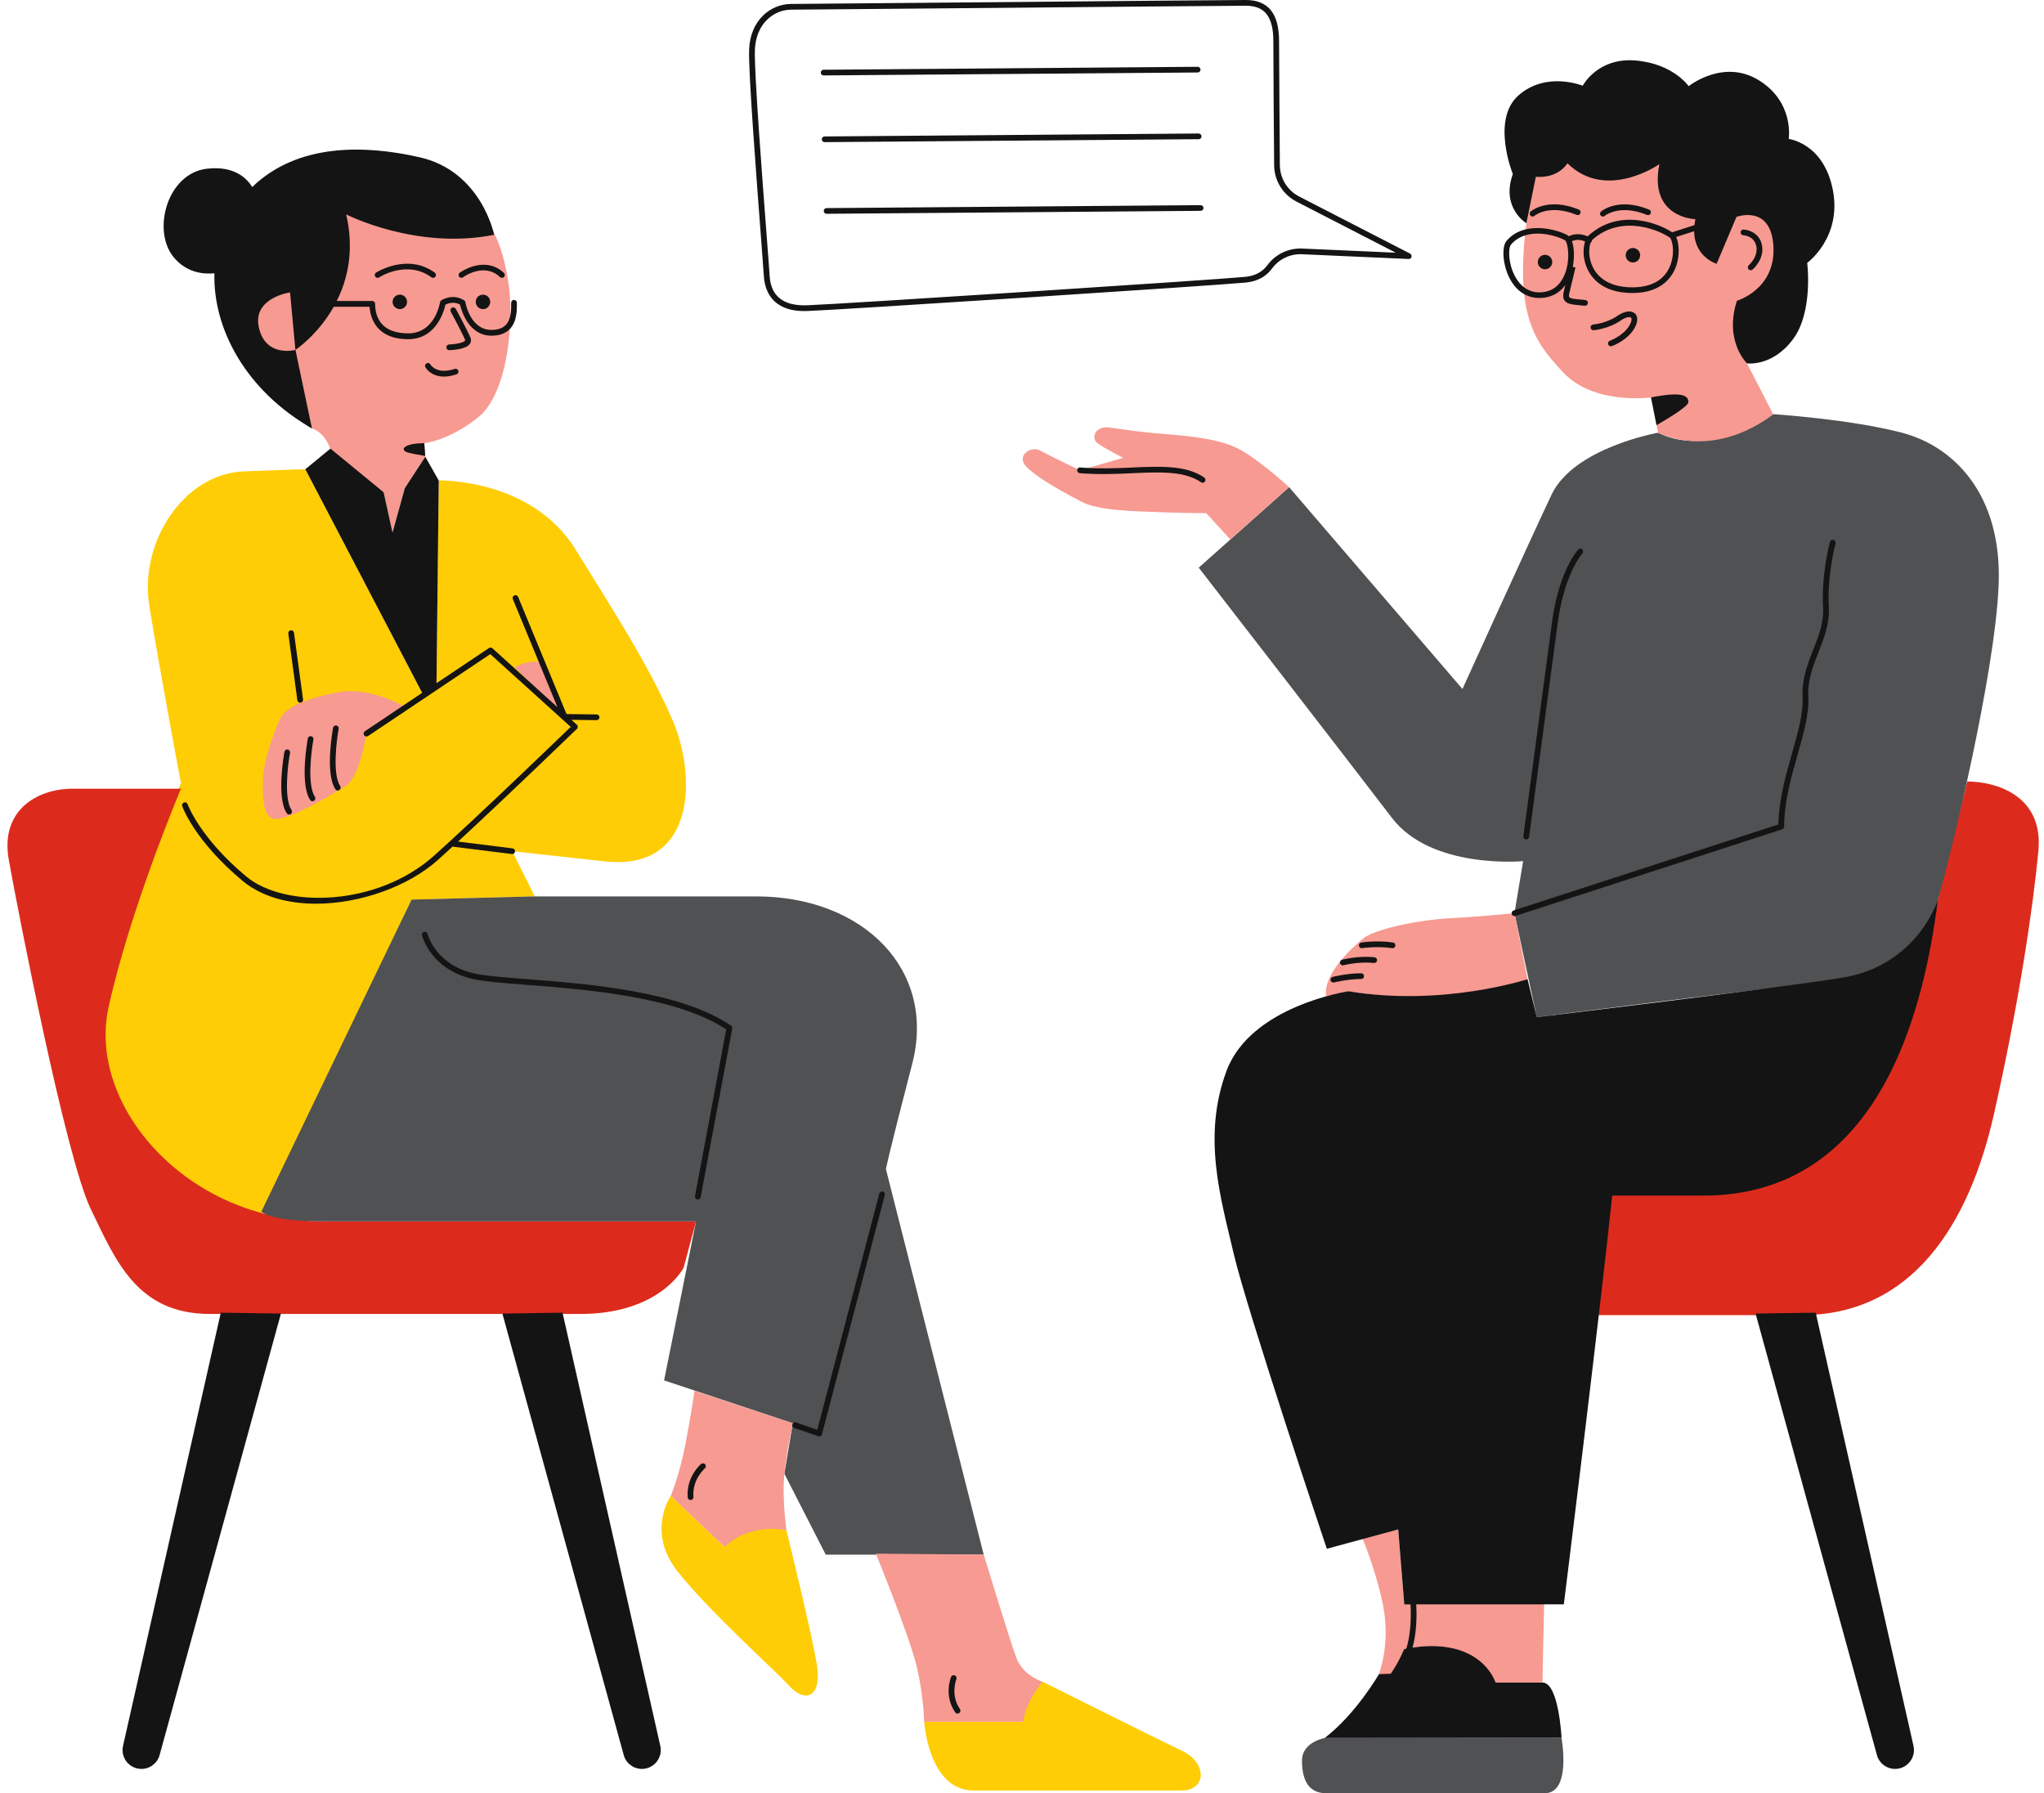 <?xml version="1.0" encoding="UTF-8" standalone="no"?><svg xmlns="http://www.w3.org/2000/svg" xmlns:xlink="http://www.w3.org/1999/xlink" fill="#000000" height="431.7" preserveAspectRatio="xMidYMid meet" version="1" viewBox="-1.8 0.0 492.1 431.7" width="492.1" zoomAndPan="magnify"><g id="change1_1"><path d="M143.83,207.38c-22.32-2.45-22.32-2.45-22.32-2.45l5.44,10.89l-29.66,0.77l-37.23,78.6 c0,0-34.62-11.88-37.07-38.01c-2.45-26.13,18.78-68.58,18.78-68.58s-5.17-27.49-7.62-42.73s8.16-31.84,22.86-32.39 c14.7-0.54,14.7-0.54,14.7-0.54l28.3,54.16l3.27-1.91l0.54-49.53c0,0,22.32-0.54,32.93,16.6c10.61,17.15,17.15,27.21,23.13,40.55 C165.88,186.15,166.15,209.83,143.83,207.38z M187.54,368.42c0,0-9.95-2.65-14.92,3.98l-12.93-12.27c0,0-5.97,8.62,1.66,18.23 c7.62,9.61,22.87,23.21,26.85,27.52s7.96,2.65,6.63-5.3C193.51,392.62,187.54,368.42,187.54,368.42z M282.69,421.46 c-6.3-2.98-33.48-16.58-33.48-16.58s-4.97,2.98-4.64,9.61h-23.87c0,0,0.99,16.58,11.93,16.58c10.94,0,44.09,0,50.06,0 C288.65,431.08,288.99,424.45,282.69,421.46z" fill="#ffcd05"/></g><g id="change2_1"><path d="M76.2,294.04c33.01,0,89.59,0,89.59,0l-3,11.15c0,0-5.57,11.15-24.86,11.15c-19.29,0-71.59,0-89.17,0 c-17.58,0-22.72-12.86-28.72-25.29c-6-12.43-17.58-72.02-19.72-84.02s6.86-17.15,15.43-17.15c8.57,0,26.02,0,26.02,0 s-12.31,29.15-17.45,52.73C19.18,266.18,43.19,294.04,76.2,294.04z M471.8,188.15c0,0-9.43,38.58-15.43,60.87 c-6,22.29-28.31,38.15-46.32,38.15c-18,0-24.42-0.43-24.42-0.43l-5.41,29.88c0,0,25.1,0,51.68,0c26.58,0,40.33-21.73,46.33-48.31 c6-26.58,9.43-49.73,10.72-63.44C490.23,191.16,478.23,188.15,471.8,188.15z" fill="#dc2b1d"/></g><g id="change3_1"><path d="M211.49,281.47l23.54,92.81H197l-9.96-19.47l2.03-12.15l-30.99-10.33l7.7-38.29c0,0-76.2,0-89.59,0 c-13.39,0-15.06-2.36-15.06-2.36l36.16-75.1l29.66-0.77c0,0,27.49,0,53.29,0c25.81,0,43.46,17.67,37.58,40.3 C211.94,278.75,211.49,281.47,211.49,281.47z M456.11,104.18c-12.52-3.28-31-4.47-31-4.47s-15.2,10.73-27.72,4.47 c0,0-20.27,3.58-25.64,14.9c-5.37,11.33-21.46,46.8-21.46,46.8l-41.73-48.59l-21.76,19.38c0,0,36.96,47.7,46.5,60.22 c9.54,12.52,31.6,10.43,31.6,10.43l-2.09,12.52l5.37,25.04c0,0,48.59-6.26,66.48-8.05c17.89-1.79,27.13-10.14,30.11-20.27 c2.98-10.14,13.71-53.96,14.61-75.72C480.26,119.09,468.63,107.46,456.11,104.18z M317.6,418.33c0,0-5.94,0.82-5.94,5.56 c0,4.74,1.65,7.83,5.77,7.83c4.12,0,46.15,0,52.67,0c6.52,0,4.03-13.32,4.03-13.32L317.6,418.33z" fill="#505153"/></g><g id="change4_1"><path d="M120.45,67.02c1.78,9.96,0,27.76-7.12,33.45c-7.12,5.69-12.99,6.23-12.99,6.23l0.25,3.24l-4.93,7.56 l-2.96,10.68l-2.14-9.69l-12.29-8.23c0,0-0.71-5.69-4.98-7.12S55.57,80.97,58.77,67.09c3.2-13.88,13.81-29.07,34.98-25.69 C114.93,44.78,118.67,57.06,120.45,67.02z M122.1,160.7l12.03,11.89l-5.53-13.13C128.6,159.46,125.55,158.63,122.1,160.7z M79.8,166.64c-7.6,1.38-11.7,3.4-13.36,5.2c-1.66,1.8-4.74,11.53-4.88,14.85c-0.14,3.32-0.55,10.5,3.04,10.5 c3.59,0,13.13-5.67,16.72-7.88s5.11-12.72,5.11-12.72l9.4-6.36C95.84,170.24,87.41,165.26,79.8,166.64z M242.9,399.16 c-1.6-4.28-7.87-24.88-7.87-24.88l-25.96-0.24c0,0,8.35,20.49,9.95,27.62c1.6,7.13,1.67,12.85,1.67,12.85s17.58,0,23.87,0 c0.59-4.97,4.64-9.61,4.64-9.61S244.51,403.43,242.9,399.16z M189.08,342.66l-23.68-7.82c0,0-0.71,5.17-2.14,12.65 c-1.43,7.48-3.56,12.65-3.56,12.65l12.93,12.27c6.69-6.09,14.92-3.98,14.92-3.98s-1.12-7.75-0.5-13.61 C187.67,348.95,189.08,342.66,189.08,342.66z M334.8,368.21l-8.67,1.94c0,0,3.03,7.07,4.85,15.35c1.82,8.28,0.2,14.74-0.81,17.57 l1.82,1.01c0,0,3.23-3.03,4.24-7.07c0,0,15.96-3.84,22.01,8.08h11.31l0.4-18.98h-33.7L334.8,368.21z M349.42,239.52 c14.66-1.51,16.54-3.78,16.54-3.78l-3.15-15.9c0,0-7.02,0.76-15.26,1.21s-18.51,2.68-21.18,4.91c-2.68,2.23-9.59,8.47-8.92,13.82 c5.06-0.56,5.42-1.12,5.42-1.12S334.76,241.03,349.42,239.52z M278.73,104.51c-6.69-0.53-10.04-1.14-13.47-1.59 c-3.43-0.44-4.49,2.55-2.82,3.79c1.67,1.23,6.16,3.52,6.16,3.52l-10.39,2.99c0,0-7.4-3.52-9.6-4.76c-2.2-1.23-6.25,1.32-2.91,4.32 c3.35,2.99,8.89,5.9,12.86,8.01c3.96,2.11,12.24,2.29,19.81,2.55c7.57,0.26,10.22,0.18,10.22,0.18l5.81,6.34l14.16-12.57 c0,0-6.67-6.1-11.43-8.83C292.38,105.74,285.42,105.04,278.73,104.51z M427.87,42.4c-3.02-24.34-55.27-27.91-60.77,2.27 c-5.5,30.18,0,36.98,7.42,44.96c7.42,7.97,21.17,6.05,21.17,6.05l1.69,8.51c14.89,6.51,27.72-4.47,27.72-4.47L418.8,87.5 C418.8,87.5,430.89,66.73,427.87,42.4z" fill="#f79a91"/></g><g id="change5_1"><path d="M157.17,420.33c0.64,2.84-1.52,5.54-4.43,5.54h0c-2.05,0-3.85-1.37-4.38-3.35l-29.21-106.28l14.48-0.21 L157.17,420.33z M435.34,316.03l-14.48,0.21l29.21,106.28c0.54,1.98,2.33,3.35,4.38,3.35c2.91,0,5.07-2.7,4.43-5.54L435.34,316.03z M27.82,420.33c-0.64,2.84,1.52,5.54,4.43,5.54h0c2.05,0,3.85-1.37,4.38-3.35l29.21-106.28l-14.48-0.21L27.82,420.33z M464.76,216.56c0,0-4.77,15.98-23.4,18.89c-18.63,2.91-73.18,9.43-73.18,9.43l-2.22-9.14c0,0-20.38,6.7-43.09,2.91 c0,0-23.58,3.49-29.4,19.22c-5.82,15.72-1.46,30.28,1.75,43.96c3.2,13.68,22.42,71.04,22.42,71.04l17.18-4.66l1.46,18.05h1.51 c0.12,2.32,0.18,6.98-1.03,10.66c-0.17,0.03-0.34,0.06-0.51,0.09c0,0-1.22,3.13-3.23,5.94l-2.83,0.11c0,0-5.49,9.54-13.02,15.33 h56.98c0,0-0.65-13.31-4.58-13.31c-3.92,0-11.31,0-11.31,0s-3.26-10.83-19.99-8.42c1.06-3.75,1.03-8.1,0.9-10.41h35.53 c0,0,8.44-67.83,11.65-98.4c0,0,4.08,0,21.84,0C425.93,287.86,456.72,280.36,464.76,216.56z M391.33,63.19 c0.96,0,1.74-0.78,1.74-1.74c0-0.96-0.78-1.74-1.74-1.74c-0.96,0-1.74,0.78-1.74,1.74C389.59,62.41,390.37,63.19,391.33,63.19z M370.17,64.83c0.96,0,1.74-0.78,1.74-1.74c0-0.96-0.78-1.74-1.74-1.74c-0.96,0-1.74,0.78-1.74,1.74 C368.43,64.05,369.21,64.83,370.17,64.83z M319.04,235.19c-0.37,0.09-0.59,0.47-0.5,0.84c0.08,0.31,0.36,0.52,0.67,0.52 c0.06,0,0.11-0.01,0.17-0.02c0.03-0.01,3.38-0.83,6.53-0.83c0.38,0,0.69-0.31,0.69-0.69s-0.31-0.69-0.69-0.69 C322.58,234.31,319.19,235.15,319.04,235.19z M328.97,231.84c0.36,0.04,0.72-0.23,0.76-0.61c0.04-0.38-0.23-0.72-0.61-0.76 c-3.93-0.43-7.65,0.55-7.81,0.59c-0.37,0.1-0.59,0.48-0.49,0.84c0.08,0.31,0.36,0.51,0.67,0.51c0.06,0,0.12-0.01,0.18-0.02 C321.7,232.38,325.29,231.43,328.97,231.84z M333.36,228.27c0.03,0,0.07,0.01,0.1,0.01c0.34,0,0.63-0.25,0.68-0.59 c0.06-0.38-0.2-0.73-0.58-0.78c-3.91-0.58-7.47-0.02-7.62,0c-0.38,0.06-0.63,0.41-0.57,0.79c0.06,0.38,0.39,0.64,0.79,0.57 C326.19,228.27,329.67,227.73,333.36,228.27z M270.01,112.59c-7.81,0.39-11.69-0.04-11.72-0.05c-0.4-0.05-0.72,0.23-0.76,0.61 c-0.04,0.38,0.23,0.72,0.61,0.76c0.16,0.02,4.01,0.45,11.95,0.05c8.16-0.41,13.4-0.47,17.25,2.14c0.12,0.08,0.25,0.12,0.39,0.12 c0.22,0,0.44-0.11,0.57-0.3c0.21-0.32,0.13-0.74-0.18-0.96C283.9,112.12,278.47,112.17,270.01,112.59z M375.72,56.71 c0.06,0.04,0.12,0.12,0.18,0.17c1.79-0.92,3.6-0.38,4.56,0.04c0.06-0.07,0.11-0.16,0.18-0.22c7.75-6.91,17.4-2.62,20.13-0.78 l5.38-1.72c0.05-0.46,0.12-0.93,0.23-1.44c0,0-11.29-0.22-8.68-13.24c0,0-12.81,9.01-22.14-0.22c0,0-2.06,3.69-7.6,3.26 l-2.28,11.18c0,0-6.19-3.69-3.26-11.83c0,0-5.32-13.13,1.41-18.99c6.73-5.86,15.41-2.28,15.41-2.28s3.58-6.84,12.7-6.08 c9.12,0.76,12.81,6.19,12.81,6.19s8.36-6.73,16.93-1.41c8.57,5.32,7.16,14.11,7.16,14.11s8.47,0.98,10.64,12.37 c2.17,11.4-6.19,17.47-6.19,17.47s1.52,11.83-3.47,18.45c-4.99,6.62-11.02,5.74-11.02,5.74s-5.58-5.31-2.43-15.08 c0,0,9.33-2.71,8.79-13.02c-0.54-10.31-8.9-7.16-8.9-7.16l-4.78,11.29c0,0-5.34-1.59-5.41-7.84l-4.33,1.38 c0.7,1.52,0.9,4.32,0.05,6.86c-0.83,2.48-3.3,6.63-10.58,6.63c-7.53,0-10.19-4.03-11.11-6.44c-0.83-2.17-0.79-4.45-0.28-5.98 c-0.71-0.3-1.95-0.63-3.17-0.06c0.54,1.51,0.65,3.89,0.2,6.18l0.65,0.16c0,0-0.96,3.94-1.49,6.22c-0.07,0.32-0.13,0.74,0,0.93 c0.25,0.35,1.39,0.45,2.7,0.57c0.36,0.03,0.75,0.07,1.17,0.11c0.38,0.04,0.65,0.38,0.61,0.76c-0.04,0.35-0.34,0.62-0.68,0.62 c-0.02,0-0.05,0-0.07,0c-0.41-0.04-0.79-0.08-1.15-0.11c-1.85-0.17-3.07-0.28-3.7-1.14c-0.48-0.66-0.36-1.48-0.23-2.05 c0.12-0.5,0.25-1.08,0.39-1.68c-1.31,1.81-3.16,2.88-5.46,3.08c-0.26,0.02-0.52,0.03-0.77,0.03c-3.04,0-5.56-1.65-7.16-4.71 c-1.64-3.15-2.01-7.53-0.76-9.03C365.31,52.77,373.73,55.47,375.72,56.71z M381.56,57.73c-0.03,0.03-0.07,0.09-0.1,0.13 c0,0.12-0.02,0.25-0.1,0.36c-0.05,0.08-0.13,0.14-0.2,0.19c-0.41,1.06-0.59,3.08,0.22,5.22c0.79,2.07,3.12,5.55,9.82,5.55 c6.1,0,8.41-3.09,9.28-5.69c1.03-3.09,0.22-5.92-0.23-6.25C398.3,55.77,388.83,51.25,381.56,57.73z M361.96,58.92 c-0.65,0.77-0.7,4.39,0.93,7.5c1.03,1.97,2.99,4.26,6.59,3.94c4.01-0.35,5.43-3.81,5.92-5.84c0.8-3.34,0.1-6.33-0.39-6.64 c-0.98-0.61-3.73-1.64-6.63-1.64C366.06,56.24,363.65,56.89,361.96,58.92z M385.8,82.03c-0.36,0.13-0.55,0.52-0.42,0.88 c0.1,0.28,0.37,0.46,0.65,0.46c0.08,0,0.15-0.01,0.23-0.04c0.15-0.05,3.77-1.35,5.46-4.35c1.2-2.14,0.46-3.17,0.08-3.52 c-0.89-0.81-2.51-0.58-4.23,0.6c-2.61,1.8-5.77,2.07-5.81,2.07c-0.38,0.03-0.66,0.36-0.63,0.74c0.03,0.38,0.39,0.66,0.74,0.63 c0.14-0.01,3.55-0.3,6.48-2.31c1.37-0.94,2.27-0.94,2.52-0.71c0.22,0.2,0.2,0.85-0.35,1.82C389.09,80.84,385.84,82.01,385.8,82.03z M384.55,51.97c0.03-0.03,3.53-2.94,10.17-0.23c0.35,0.14,0.75-0.02,0.9-0.38c0.14-0.35-0.03-0.75-0.38-0.9 c-7.41-3.02-11.42,0.32-11.59,0.47c-0.29,0.25-0.32,0.68-0.07,0.97c0.14,0.16,0.33,0.24,0.52,0.24 C384.26,52.14,384.42,52.08,384.55,51.97z M367.62,51.97c0.14-0.12,3.58-2.92,10.17-0.24c0.35,0.14,0.75-0.02,0.9-0.38 c0.14-0.35-0.03-0.75-0.38-0.9c-7.41-3.02-11.42,0.32-11.59,0.47c-0.29,0.25-0.32,0.68-0.07,0.97c0.14,0.16,0.33,0.24,0.53,0.24 C367.33,52.14,367.49,52.08,367.62,51.97z M365.65,202.09c0.34,0,0.64-0.25,0.68-0.6l6.77-50.59c1.07-8.94,3.84-15.01,6.09-17.7 c0.24-0.29,0.2-0.73-0.09-0.97c-0.29-0.24-0.73-0.2-0.97,0.09c-1.15,1.38-5.01,6.79-6.4,18.41l-6.77,50.58 c-0.05,0.38,0.21,0.72,0.59,0.77C365.59,202.08,365.62,202.09,365.65,202.09z M438.77,130.44c-0.09,0.32-2.11,7.96-1.66,15.74 c0.21,3.68-1.04,6.87-2.37,10.24c-1.37,3.49-2.79,7.1-2.56,11.41c0.21,3.82-1.12,8.52-2.54,13.5c-1.5,5.28-3.19,11.25-3.28,17.16 l-63.76,20.71c-0.36,0.12-0.56,0.51-0.44,0.87c0.09,0.29,0.36,0.48,0.66,0.48c0.07,0,0.14-0.01,0.21-0.03l64.23-20.86 c0.28-0.09,0.48-0.36,0.48-0.66c0-5.88,1.64-11.68,3.23-17.28c1.44-5.09,2.81-9.9,2.59-13.95c-0.22-4,1.15-7.47,2.47-10.83 c1.32-3.36,2.69-6.83,2.46-10.82c-0.44-7.55,1.6-15.23,1.62-15.3c0.1-0.37-0.12-0.75-0.49-0.85 C439.25,129.86,438.87,130.07,438.77,130.44z M419.24,63.84c-0.29,0.25-0.33,0.68-0.08,0.97c0.14,0.16,0.33,0.25,0.53,0.25 c0.15,0,0.31-0.05,0.44-0.16c0.12-0.1,2.92-2.48,2.27-5.88c-0.54-2.83-3.12-3.69-4.42-3.75c-0.42-0.03-0.7,0.28-0.72,0.65 c-0.02,0.38,0.27,0.7,0.65,0.72c0.11,0.01,2.66,0.17,3.13,2.63C421.53,61.87,419.26,63.82,419.24,63.84z M125.15,235.74 c-5.49-0.43-10.23-0.79-12.86-1.4c-9.17-2.1-11.08-9.2-11.15-9.5c-0.09-0.37-0.47-0.59-0.84-0.5c-0.37,0.09-0.59,0.47-0.5,0.83 c0.08,0.33,2.16,8.22,12.18,10.51c2.73,0.62,7.29,0.98,13.06,1.43c14.37,1.12,36,2.79,48,10.72l-7.52,40.14 c-0.07,0.37,0.18,0.73,0.55,0.8c0.04,0.01,0.09,0.01,0.13,0.01c0.33,0,0.61-0.23,0.68-0.56l7.61-40.59 c0.05-0.27-0.06-0.54-0.29-0.7C161.98,238.6,139.82,236.88,125.15,235.74z M210.74,286.86c-0.37-0.1-0.75,0.12-0.84,0.49 l-14.94,56.88l-5.1-1.77c-0.36-0.13-0.75,0.07-0.88,0.43c-0.13,0.36,0.07,0.75,0.42,0.88l5.8,2.01c0.07,0.03,0.15,0.04,0.23,0.04 c0.11,0,0.22-0.03,0.32-0.08c0.17-0.09,0.29-0.25,0.34-0.43l15.13-57.6C211.33,287.33,211.11,286.96,210.74,286.86z M167,352.46 c-0.15,0.12-3.62,3.08-3.23,8.04c0.03,0.36,0.33,0.63,0.69,0.63c0.02,0,0.04,0,0.06,0c0.38-0.03,0.66-0.36,0.63-0.74 c-0.34-4.23,2.71-6.84,2.74-6.87c0.29-0.25,0.33-0.68,0.09-0.97C167.73,352.26,167.3,352.22,167,352.46z M228.45,404.25 c0.14-0.35-0.03-0.75-0.38-0.9c-0.36-0.15-0.75,0.03-0.9,0.38c-0.07,0.18-1.79,4.54,1.01,8.53c0.13,0.19,0.35,0.29,0.56,0.29 c0.14,0,0.27-0.04,0.4-0.13c0.31-0.22,0.39-0.65,0.17-0.96C226.95,408.11,228.43,404.29,228.45,404.25z M107.18,203.8 c0.06,0.03,0.12,0.05,0.19,0.06l14.06,1.75c0.03,0,0.06,0.01,0.09,0.01c0.34,0,0.64-0.26,0.68-0.6c0.05-0.38-0.22-0.72-0.6-0.77 l-13.12-1.64c11.79-10.87,28.42-26.95,28.61-27.13c0.14-0.13,0.21-0.32,0.21-0.51s-0.09-0.37-0.23-0.5l-1.29-1.17l6.05,0.08 c0,0,0.01,0,0.01,0c0.38,0,0.68-0.3,0.69-0.68c0-0.38-0.3-0.69-0.68-0.7l-7.26-0.09l-11.65-28.2c-0.15-0.35-0.55-0.52-0.9-0.37 c-0.35,0.14-0.52,0.55-0.37,0.9l10.74,26.02l-15.65-14.18c-0.23-0.21-0.58-0.24-0.85-0.06l-12.62,8.46l0.54-48.8l-3.24-5.72 l-4.93,7.56l-2.96,10.68l-2.14-9.69l-12.81-10.51l-6.04,4.97l28.13,53.83l-13.79,9.25c-0.32,0.21-0.4,0.64-0.19,0.96 c0.21,0.32,0.64,0.4,0.96,0.19l29.41-19.72L135.6,175c-3.42,3.31-22.56,21.75-32.9,31.01c-13.67,12.25-35.92,12.75-45.22,5 c-11.16-9.3-14.09-17.31-14.11-17.39c-0.13-0.36-0.52-0.55-0.88-0.42c-0.36,0.13-0.55,0.52-0.42,0.88 c0.12,0.34,3.05,8.42,14.53,17.99c4.6,3.83,10.95,5.5,17.68,5.5c10.65,0,22.24-4.17,29.34-10.53 C104.72,206.05,105.92,204.96,107.18,203.8z M70.48,169.18c0.03,0,0.06,0,0.09-0.01c0.38-0.05,0.64-0.4,0.59-0.78l-2.18-16.05 c-0.05-0.38-0.39-0.64-0.78-0.59c-0.38,0.05-0.64,0.4-0.59,0.78l2.18,16.05C69.84,168.93,70.14,169.18,70.48,169.18z M92.72,72.68 c0,0.96,0.78,1.74,1.74,1.74c0.96,0,1.74-0.78,1.74-1.74s-0.78-1.74-1.74-1.74C93.5,70.94,92.72,71.72,92.72,72.68z M112.74,72.68 c0,0.96,0.78,1.74,1.74,1.74c0.96,0,1.74-0.78,1.74-1.74s-0.78-1.74-1.74-1.74C113.52,70.94,112.74,71.72,112.74,72.68z M111.36,82.73c0.28-0.44,0.31-0.96,0.09-1.48c-0.84-1.96-3.4-6.68-3.51-6.88c-0.18-0.33-0.6-0.46-0.94-0.28 c-0.33,0.18-0.46,0.6-0.28,0.94c0.03,0.05,2.64,4.87,3.45,6.77c0.05,0.13,0.03,0.16,0.01,0.19c-0.33,0.51-2.26,0.9-3.85,0.94 c-0.38,0.01-0.68,0.33-0.67,0.71c0.01,0.37,0.32,0.67,0.69,0.67c0.01,0,0.01,0,0.02,0C107.06,84.29,110.47,84.13,111.36,82.73z M105.09,90.66c0.86,0,1.86-0.15,3.02-0.54c0.36-0.12,0.56-0.51,0.44-0.87c-0.12-0.36-0.51-0.56-0.87-0.44 c-4.35,1.45-5.8-0.96-5.86-1.07c-0.18-0.33-0.6-0.45-0.93-0.27c-0.33,0.18-0.46,0.6-0.28,0.94 C100.67,88.52,101.88,90.66,105.09,90.66z M102.06,66.76c0.12,0.09,0.27,0.13,0.41,0.13c0.21,0,0.42-0.1,0.56-0.28 c0.22-0.31,0.16-0.74-0.15-0.96c-6.58-4.82-14.08-0.07-14.15-0.02c-0.32,0.21-0.41,0.63-0.2,0.95c0.21,0.32,0.63,0.41,0.95,0.21 C89.74,66.61,96.26,62.51,102.06,66.76z M108.88,65.65c-0.31,0.23-0.37,0.66-0.14,0.96c0.23,0.31,0.66,0.37,0.96,0.14 c0.2-0.15,5.03-3.64,8.87-0.05c0.13,0.12,0.3,0.19,0.47,0.19c0.18,0,0.37-0.07,0.5-0.22c0.26-0.28,0.25-0.71-0.03-0.97 C114.83,61.33,108.94,65.61,108.88,65.65z M49.82,65.8c-0.35,13.44,7.62,28.26,23.48,37.34l-3.97-18.9c0,0-7.11,1.93-8.79-5.31 s7.49-8.53,7.49-8.53l1.29,13.84c0,0,5.36-3.54,9.23-10.38h8.62c0.18,2.49,1.48,7.8,9.3,7.8c6.73,0,8.62-6.71,8.97-8.32 c0.56-0.28,2.02-0.83,3.51-0.01c0.34,1.47,2.09,7.49,7.57,7.49c1.88,0,3.35-0.53,4.38-1.56c1.76-1.77,1.75-4.58,1.74-6.09l0-0.28 c0-0.38-0.31-0.69-0.69-0.69s-0.69,0.31-0.69,0.69l0,0.28c0.01,1.4,0.02,3.75-1.34,5.11c-0.76,0.77-1.91,1.15-3.4,1.15 c-5.06,0-6.24-6.4-6.28-6.67c-0.03-0.19-0.14-0.36-0.31-0.46c-2.71-1.75-5.37-0.07-5.48,0c-0.16,0.11-0.28,0.28-0.31,0.47 c-0.05,0.31-1.26,7.49-7.68,7.49c-6.91,0-7.95-4.45-7.95-7.11c0-0.38-0.31-0.69-0.69-0.69h-8.55c2.64-5.26,4.26-12.23,2.28-20.84 c0,0,16.96,8.67,35.61,4.9c0,0-3.01-15.26-17.9-18.65c-13.13-2.99-29.33-3.48-40.34,7.16c-1.16-1.92-4.19-5.24-10.99-4.4 c-9.43,1.16-13.17,14.72-8.01,21.18C42.97,65.6,46.99,66.06,49.82,65.8z M96.08,108.84c0.58,0.24,2.4,0.59,4.5,0.93l-0.23-3.07 C95.67,106.7,94.44,108.16,96.08,108.84z M79.19,174.66c-0.38-0.07-0.73,0.18-0.8,0.55c-0.08,0.45-2,10.96,0.56,14.8 c0.13,0.2,0.35,0.31,0.57,0.31c0.13,0,0.26-0.04,0.38-0.12c0.32-0.21,0.4-0.64,0.19-0.96c-1.87-2.8-0.89-10.9-0.35-13.79 C79.81,175.09,79.56,174.73,79.19,174.66z M73.11,177.24c-0.38-0.07-0.73,0.18-0.8,0.55c-0.08,0.45-2,10.96,0.56,14.8 c0.13,0.2,0.35,0.31,0.57,0.31c0.13,0,0.26-0.04,0.38-0.12c0.32-0.21,0.4-0.64,0.19-0.96c-1.87-2.8-0.89-10.9-0.35-13.78 C73.73,177.67,73.48,177.31,73.11,177.24z M67.48,180.44c-0.38-0.07-0.73,0.18-0.8,0.55c-0.08,0.45-2,10.96,0.56,14.8 c0.13,0.2,0.35,0.31,0.57,0.31c0.13,0,0.26-0.04,0.38-0.12c0.32-0.21,0.4-0.64,0.19-0.96c-1.87-2.8-0.89-10.9-0.35-13.78 C68.1,180.87,67.85,180.51,67.48,180.44z M191.86,74.89c-8.06,0-9.58-5.27-9.76-8.46c-0.06-1.07-0.33-4.56-0.7-9.4 c-1.13-14.84-3.03-39.68-2.85-45.02c0.24-7.26,5.29-11.06,10.14-11.06c1.99,0,25.06-0.21,49.47-0.43C266.23,0.26,295.24,0,298.12,0 c5.39,0,8.02,3.24,8.02,9.91c0,4.52,0.15,23.99,0.19,29.85c0.03,3.19,1.81,6.09,4.65,7.55l26.69,13.74 c0.29,0.15,0.43,0.48,0.35,0.79c-0.08,0.31-0.31,0.55-0.7,0.51l-25.63-1.14c-2.88-0.13-5.57,1.16-7.25,3.44 c-1.44,1.96-3.54,3.09-6.25,3.37c-6.22,0.64-98.08,6.6-105.69,6.86C192.29,74.89,192.07,74.89,191.86,74.89z M192.46,73.5 c7.6-0.25,99.38-6.21,105.59-6.85c2.31-0.24,4.08-1.18,5.28-2.81c1.95-2.65,5.09-4.15,8.42-4l22.49,1l-23.89-12.3 c-3.3-1.7-5.37-5.06-5.4-8.77c-0.05-5.86-0.19-25.34-0.19-29.86c0-5.9-2.05-8.53-6.64-8.53c-2.88,0-31.89,0.26-59.94,0.52 c-24.42,0.22-47.48,0.43-49.48,0.43c-4.19,0-8.55,3.34-8.76,9.73c-0.18,5.26,1.79,31.03,2.85,44.87c0.37,4.85,0.64,8.35,0.7,9.43 C183.76,71.28,186.78,73.69,192.46,73.5z M196.5,18.16C196.5,18.16,196.5,18.16,196.5,18.16l90.05-0.71c0.38,0,0.69-0.31,0.68-0.69 c0-0.38-0.31-0.68-0.69-0.68c0,0,0,0-0.01,0l-90.04,0.71c-0.38,0-0.69,0.31-0.68,0.69C195.81,17.85,196.12,18.16,196.5,18.16z M196.73,32.85c-0.38,0-0.69,0.31-0.68,0.69c0,0.38,0.31,0.68,0.69,0.68c0,0,0,0,0.01,0l90.04-0.71c0.38,0,0.69-0.31,0.68-0.69 c0-0.38-0.34-0.67-0.69-0.68L196.73,32.85z M287.25,49.39L197.2,50.1c-0.38,0-0.69,0.31-0.68,0.69c0,0.38,0.31,0.68,0.69,0.68 c0,0,0,0,0.01,0l90.04-0.71c0.38,0,0.69-0.31,0.68-0.69C287.94,49.7,287.63,49.39,287.25,49.39 C287.25,49.39,287.25,49.39,287.25,49.39z M404.68,96.81c0-1.59-1.45-2.61-8.99-1.13l1.33,6.68 C400.47,100.37,404.68,97.75,404.68,96.81z" fill="#141414"/></g></svg>